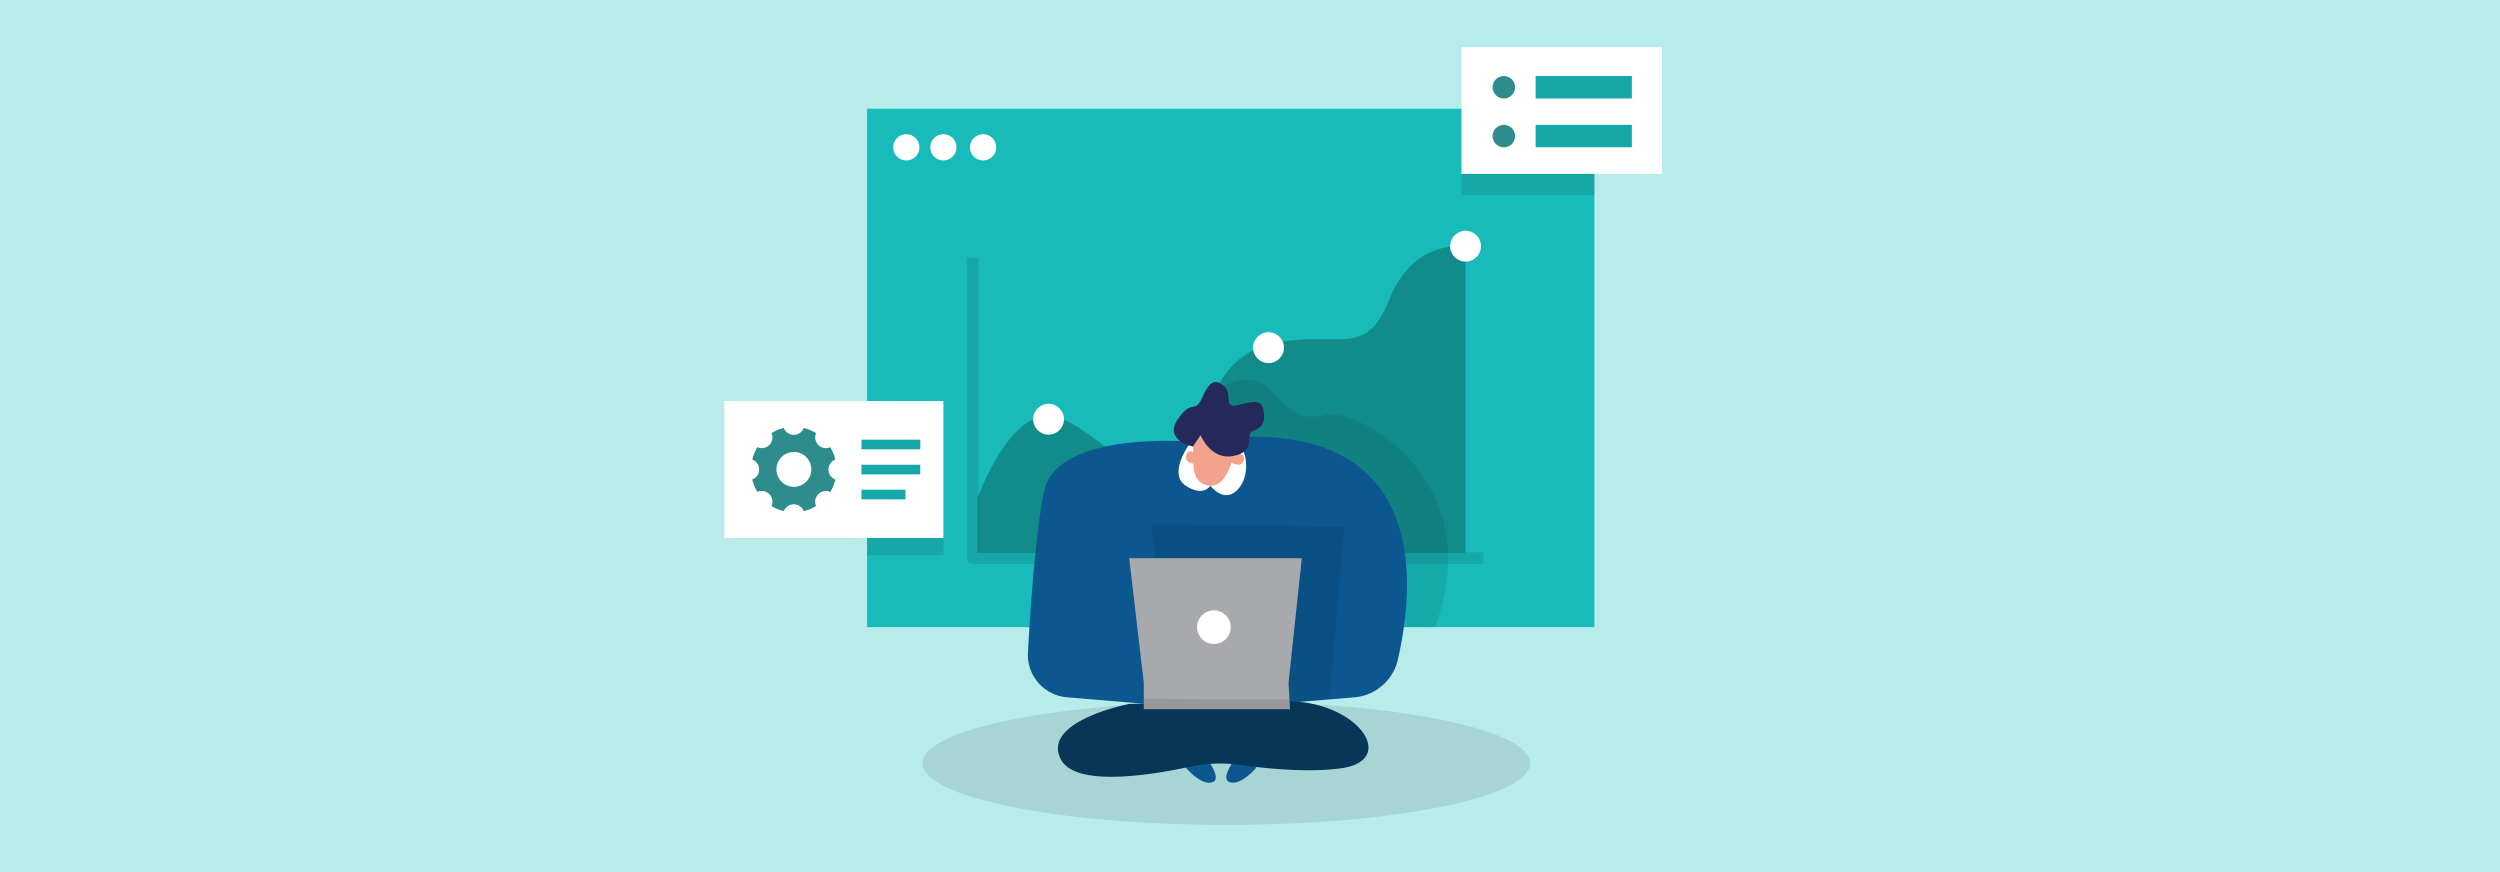 <svg id="Layer_1" data-name="Layer 1" xmlns="http://www.w3.org/2000/svg" viewBox="0 0 860 300"><defs><style>.cls-1{fill:#b8ecea;}.cls-1,.cls-2,.cls-4,.cls-5{isolation:isolate;}.cls-14,.cls-2{opacity:0.1;}.cls-3{fill:#18baba;}.cls-4{opacity:0.25;}.cls-5{opacity:0.08;}.cls-6{fill:#0c578f;}.cls-7{fill:#fff;}.cls-8{fill:#073659;}.cls-9{fill:#f4a28c;}.cls-10{fill:#a7a9ac;}.cls-11{fill:#24285b;}.cls-12{fill:#16a8a8;}.cls-13{fill:#2f8c8c;}</style></defs><rect class="cls-1" width="860" height="300"/><ellipse class="cls-2" cx="421.85" cy="262.56" rx="104.54" ry="21.19"/><rect class="cls-3" x="298.27" y="37.41" width="250.2" height="178.33"/><path class="cls-4" d="M336.29,171.25s11.16-31.12,26.16-27.92,25.71,25.17,41.49,12.06,11.55-31.9,33.85-37.13,31.7,5.94,40.17-15.33,26.2-18.07,26.2-18.07V190.12H336.29Z"/><path class="cls-5" d="M421.1,132.82s8.24-5.5,15.22.76,9.27,11.83,19.77,9.13,56.48,22.16,37.55,73.08l-26.73-.21-45.09-65.34Z"/><path class="cls-2" d="M510.25,194H334.58a2,2,0,0,1-2-2V88.66h4.06V190H510.25Z"/><path class="cls-6" d="M407.91,264.08s5.27,6.29,9.14,5-3-9.64-3-9.64Z"/><path class="cls-6" d="M432.17,264.08s-5.26,6.29-9.13,5,3-9.64,3-9.64Z"/><path class="cls-6" d="M409.85,151.94S363.58,148,359.18,169c-2.88,13.74-4.67,39.37-5.57,55.43a14.67,14.67,0,0,0,13.45,15.44L416.19,244l49.73-4.12a16.76,16.76,0,0,0,14.93-12.94C487,200.19,492.64,139.17,409.85,151.94Z"/><path class="cls-7" d="M408.89,153.19s-7.11,9.84-1,13.89,8.46,0,8.46,0,4.41,5.9,8.93,1.81,4.44-12.78.35-17S408.89,153.19,408.89,153.19Z"/><path class="cls-8" d="M388.45,242.15s-30.34,5.87-23.52,19.06c5,9.62,30.7,5.5,44.34,2.56a49.78,49.78,0,0,1,17.38-.63c9.22,1.28,23.84,2.73,34.88,1.12,19.44-2.83,5.7-23-18.66-23S388.45,242.15,388.45,242.15Z"/><path class="cls-9" d="M410.35,153.61a49.9,49.9,0,0,1,.22,5.73c-.07,2.63.53,6.57,4.62,7.58,6.3,1.56,8.6-8.4,8.6-8.4s4.59-9.21-2.23-10.93C415.42,146.05,409.62,144.86,410.35,153.61Z"/><path class="cls-9" d="M423.37,158.89s.55-3,3.21-2.74S427.89,162.09,423.37,158.89Z"/><polygon class="cls-5" points="397.33 192.03 396.06 180.36 462.52 181.16 457.26 240.56 440.47 241.69 397.33 192.03"/><path class="cls-9" d="M411.54,159.47s1.11-2.88-1.31-4.06S406.06,159.87,411.54,159.47Z"/><polygon class="cls-10" points="393.46 234.83 388.45 192.03 447.82 192.03 443.26 234.83 443.76 243.97 393.46 243.97 393.46 234.83"/><circle class="cls-7" cx="417.58" cy="215.75" r="5.79"/><path class="cls-11" d="M410.35,153.61s-10.23-2.11-5.16-9.42,5.76-1.56,8.3-7.31,4.56-6.76,7.61-4.06-.38,7.78,4.55,6.59,8.3-2.36,9,1.7-.34,5.92-3.55,7.1,1.36,6.88-6.6,8.6-11.5-7.1-11.5-7.1Z"/><circle class="cls-7" cx="311.76" cy="50.68" r="4.52"/><circle class="cls-7" cx="324.53" cy="50.68" r="4.52"/><circle class="cls-7" cx="338.18" cy="50.68" r="4.52"/><circle class="cls-7" cx="360.7" cy="144.21" r="5.31"/><circle class="cls-7" cx="436.37" cy="119.59" r="5.31"/><circle class="cls-7" cx="504.16" cy="84.68" r="5.31"/><rect class="cls-7" x="502.75" y="16.24" width="68.98" height="43.6"/><rect class="cls-2" x="502.75" y="59.74" width="45.73" height="7.35"/><rect class="cls-12" x="528.26" y="26.15" width="33.1" height="7.73"/><rect class="cls-12" x="528.26" y="42.94" width="33.1" height="7.73"/><circle class="cls-13" cx="517.32" cy="30.02" r="3.87"/><circle class="cls-13" cx="517.32" cy="46.81" r="3.87"/><polygon class="cls-2" points="443.77 243.97 393.46 243.97 393.46 240.33 419.18 240.58 443.58 240.58 443.77 243.97"/><rect class="cls-14" x="298.27" y="185.06" width="26.26" height="5.96"/><rect class="cls-7" x="249.18" y="137.96" width="75.34" height="47.1"/><rect class="cls-12" x="296.35" y="151.25" width="20.24" height="3.32"/><rect class="cls-12" x="296.33" y="159.87" width="20.24" height="3.32"/><rect class="cls-12" x="296.33" y="168.46" width="15.16" height="3.32"/><path id="Icon_ionic-ios-settings" data-name="Icon ionic-ios-settings" class="cls-13" d="M285,161.53a3.69,3.69,0,0,1,2.36-3.44,14.65,14.65,0,0,0-1.76-4.25,3.68,3.68,0,0,1-4.86-4.84,14.5,14.5,0,0,0-4.24-1.77,3.67,3.67,0,0,1-6.86,0,14.56,14.56,0,0,0-4.25,1.77,3.67,3.67,0,0,1-1.86,4.84,3.73,3.73,0,0,1-3,0,14.78,14.78,0,0,0-1.75,4.25,3.67,3.67,0,0,1,0,6.86,14.32,14.32,0,0,0,1.76,4.26,3.66,3.66,0,0,1,4.84,1.86,3.6,3.6,0,0,1,0,3,14.59,14.59,0,0,0,4.26,1.76,3.67,3.67,0,0,1,6.84,0,14.27,14.27,0,0,0,4.25-1.76,3.67,3.67,0,0,1,1.89-4.84,3.63,3.63,0,0,1,3,0,14.59,14.59,0,0,0,1.76-4.26A3.69,3.69,0,0,1,285,161.53Zm-11.86,5.94a6,6,0,1,1,5.95-5.95,6,6,0,0,1-5.95,5.95Z"/></svg>